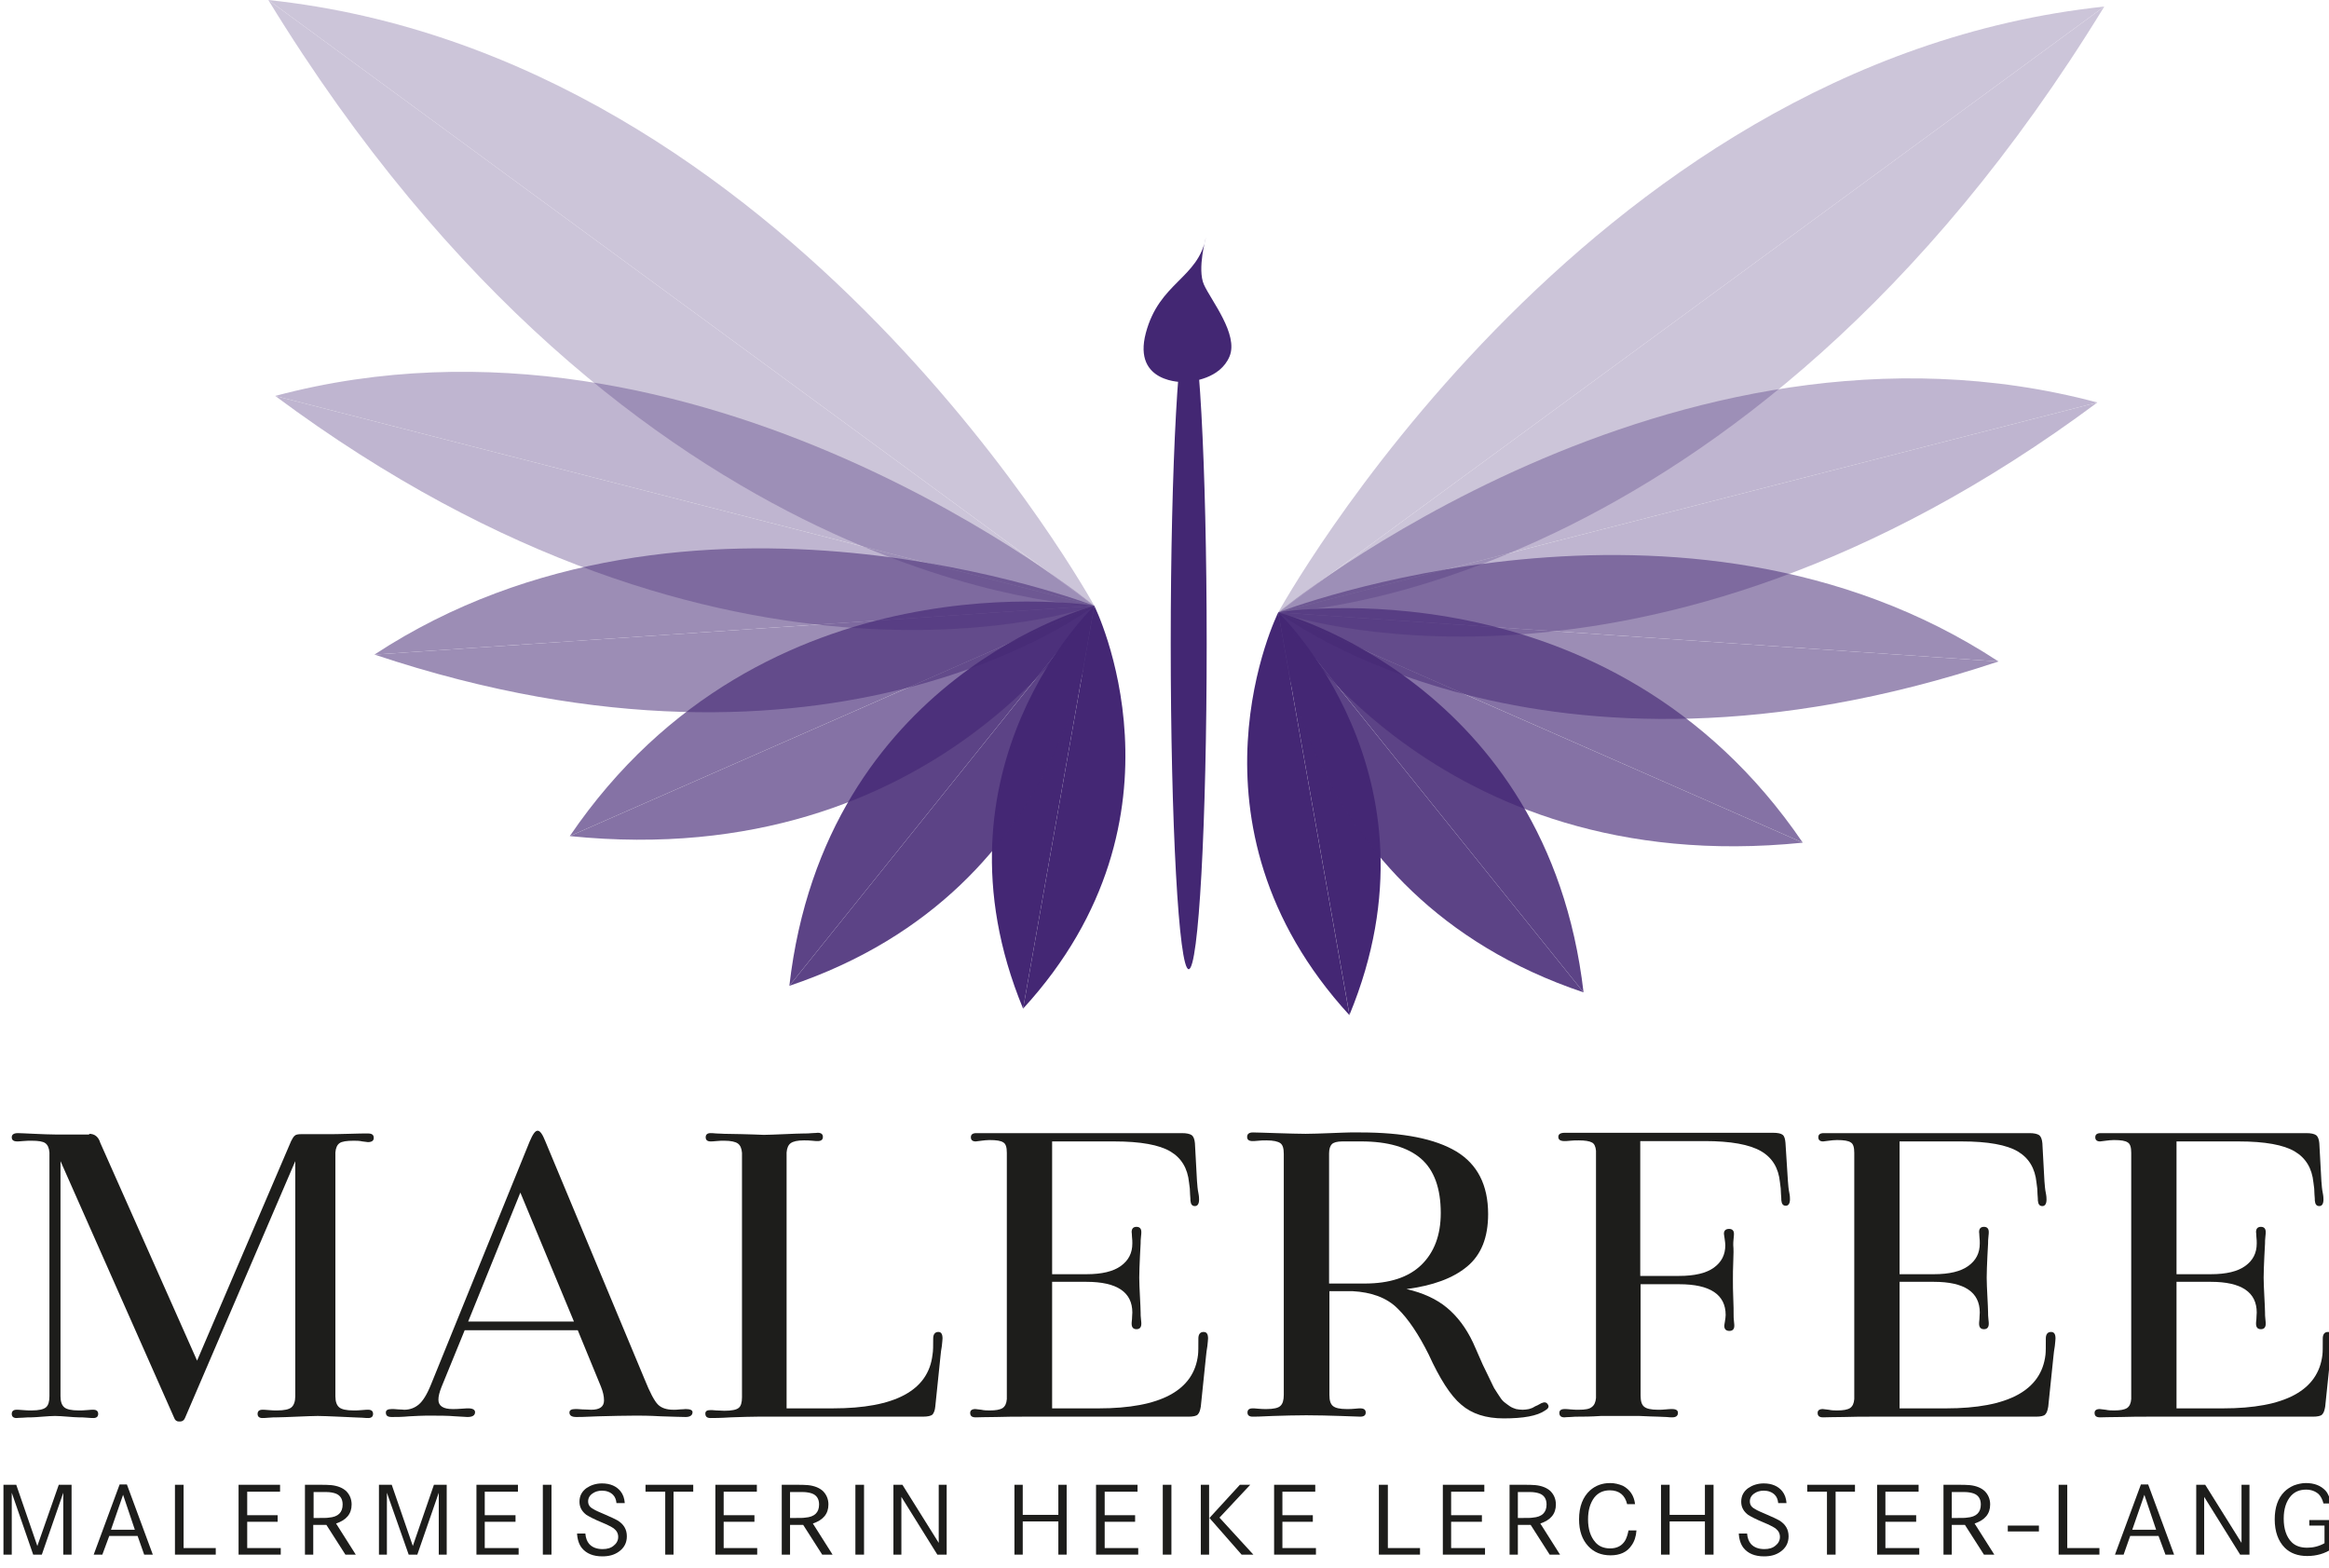<?xml version="1.0" encoding="utf-8"?>
<!-- Generator: Adobe Illustrator 27.5.0, SVG Export Plug-In . SVG Version: 6.00 Build 0)  -->
<svg version="1.1" id="Ebene_1" xmlns="http://www.w3.org/2000/svg" xmlns:xlink="http://www.w3.org/1999/xlink" x="0px" y="0px"
	 viewBox="0 0 673.6 453.6" style="enable-background:new 0 0 673.6 453.6;" xml:space="preserve">
<style type="text/css">
	.st0{fill:#442774;}
	.st1{opacity:0.87;}
	.st2{opacity:0.65;}
	.st3{opacity:0.53;}
	.st4{opacity:0.34;}
	.st5{opacity:0.27;}
	.st6{fill:#432773;}
	.st7{clip-path:url(#SVGID_00000088091444876344088120000015210139611421537932_);fill:#1D1D1B;}
	.st8{fill:#1D1D1B;}
	.st9{clip-path:url(#SVGID_00000005955997765199545980000009034826547850227884_);fill:#1D1D1B;}
	.st10{clip-path:url(#SVGID_00000142887645465504550730000001049814589216985262_);fill:#1D1D1B;}
	.st11{clip-path:url(#SVGID_00000174598180252215598610000014719267598267712950_);fill:#1D1D1B;}
	.st12{clip-path:url(#SVGID_00000010307753594969194650000004867931538766205589_);fill:#1D1D1B;}
	.st13{clip-path:url(#SVGID_00000147203259090300261260000008951286167585808270_);fill:#1D1D1B;}
	.st14{clip-path:url(#SVGID_00000112623523586393710510000011341016070453966773_);fill:#1D1D1B;}
	.st15{clip-path:url(#SVGID_00000157296523742485279710000016562310158535408301_);fill:#1D1D1B;}
</style>
<path class="st0" d="M316.5,175.2c0,0-49.4,46.8-20.6,116.5L316.5,175.2z"/>
<path class="st0" d="M316.5,175.2c0,0,30.4,60.9-20.6,116.5L316.5,175.2z"/>
<g class="st1">
	<path class="st0" d="M316.5,175.2c0,0-77.9,20.1-88.2,109.9L316.5,175.2z"/>
	<path class="st0" d="M316.5,175.2c0,0-3.7,81.5-88.2,109.9L316.5,175.2z"/>
</g>
<g class="st2">
	<path class="st0" d="M316.5,175.2c0,0-95.6-15.9-151.7,66.6L316.5,175.2z"/>
	<path class="st0" d="M316.5,175.2c0,0-44.7,77.5-151.7,66.6L316.5,175.2z"/>
</g>
<g class="st3">
	<path class="st0" d="M316.5,175.2c0,0-117.4-45.5-208.2,14.1L316.5,175.2z"/>
	<path class="st0" d="M316.5,175.2c0,0-75.1,58.6-208.2,14.1L316.5,175.2z"/>
</g>
<g class="st4">
	<path class="st0" d="M316.5,175.2c0,0-113.9-93.5-236.9-60.7L316.5,175.2z"/>
	<path class="st0" d="M316.5,175.2c0,0-105.1,37.4-236.9-60.7L316.5,175.2z"/>
</g>
<g class="st5">
	<path class="st0" d="M316.5,175.2c0,0-87.3-159.1-238.9-175.2L316.5,175.2z"/>
	<path class="st0" d="M316.5,175.2c0,0-133.5-2.9-238.9-175.2L316.5,175.2z"/>
</g>
<path class="st0" d="M369.7,177.1c0,0,49.4,46.8,20.6,116.4L369.7,177.1z"/>
<path class="st0" d="M369.7,177.1c0,0-30.4,60.9,20.6,116.5L369.7,177.1z"/>
<g class="st1">
	<path class="st0" d="M369.7,177.1c0,0,77.9,20.1,88.3,109.9L369.7,177.1z"/>
	<path class="st0" d="M369.7,177.1c0,0,3.7,81.5,88.3,109.9L369.7,177.1z"/>
</g>
<g class="st2">
	<path class="st0" d="M369.7,177.1c0,0,95.6-15.9,151.7,66.6L369.7,177.1z"/>
	<path class="st0" d="M369.7,177.1c0,0,44.7,77.5,151.7,66.6L369.7,177.1z"/>
</g>
<g class="st3">
	<path class="st0" d="M369.7,177.1c0,0,117.4-45.5,208.3,14.2L369.7,177.1z"/>
	<path class="st0" d="M369.7,177.1c0,0,75.1,58.6,208.3,14.2L369.7,177.1z"/>
</g>
<g class="st4">
	<path class="st0" d="M369.7,177.1c0,0,113.9-93.5,236.9-60.7L369.7,177.1z"/>
	<path class="st0" d="M369.7,177.1c0,0,105.1,37.4,236.9-60.7L369.7,177.1z"/>
</g>
<g class="st5">
	<path class="st0" d="M369.7,177.1c0,0,87.3-159.1,238.9-175.2L369.7,177.1z"/>
	<path class="st0" d="M369.7,177.1c0,0,133.5-2.9,238.9-175.2L369.7,177.1z"/>
</g>
<ellipse class="st6" cx="343.8" cy="186.2" rx="5.2" ry="94.1"/>
<path class="st6" d="M342.4,110.5c0,0-14.9,0.5-11-14.2s15.1-15.7,17.4-27.7c0,0-2.6,9.2-0.6,13.7s10.1,14.4,7.4,20.8
	S344.9,110.4,342.4,110.5z"/>
<g>
	<defs>
		<rect id="SVGID_1_" x="1" y="326.9" width="673.6" height="123.1"/>
	</defs>
	<clipPath id="SVGID_00000003076455773842090870000016544431221595275417_">
		<use xlink:href="#SVGID_1_"  style="overflow:visible;"/>
	</clipPath>
	<path style="clip-path:url(#SVGID_00000003076455773842090870000016544431221595275417_);fill:#1D1D1B;" d="M25.8,327.9
		c1.6,0,2.7,0.9,3.2,2.6l28,63L84.2,330c0.4-0.8,0.7-1.3,1.1-1.6c0.3-0.3,1-0.4,1.9-0.4h7.1c1.7,0,3.9,0,6.6-0.1
		c2.7-0.1,4.5-0.1,5.5-0.1c1.2,0,1.7,0.4,1.7,1.3c0,0.8-0.6,1.2-1.7,1.2c-0.2,0-0.7-0.1-1.6-0.2c-0.9-0.2-1.7-0.2-2.5-0.2
		c-2,0-3.4,0.2-4.1,0.7c-0.7,0.5-1.1,1.4-1.2,2.7v70.5c0,1.6,0.4,2.6,1.1,3.2c0.7,0.6,2.1,0.9,4.1,0.9c0.8,0,1.6,0,2.5-0.1
		c0.9-0.1,1.5-0.1,1.8-0.1c0.9,0,1.4,0.4,1.4,1.2c0,0.8-0.5,1.2-1.4,1.2c-0.2,0-0.8,0-1.8-0.1c-1,0-1.8-0.1-2.5-0.1
		c-0.5,0-1.9-0.1-4.4-0.2c-2.5-0.1-4.5-0.2-5.9-0.2c-1.4,0-3.4,0.1-6,0.2s-4.5,0.2-5.7,0.2c-0.7,0-1.5,0-2.5,0.1s-1.6,0.1-1.8,0.1
		c-0.9,0-1.4-0.4-1.4-1.2c0-0.8,0.5-1.2,1.4-1.2c0.3,0,0.9,0,1.8,0.1c0.9,0.1,1.7,0.1,2.5,0.1c2,0,3.4-0.3,4.1-0.9
		c0.7-0.6,1.1-1.7,1.1-3.2v-68l-31.9,74.3c-0.3,0.7-0.8,1-1.4,1h-0.4c-0.6,0-1.1-0.4-1.3-1l-32.9-74.3v68c0,1.6,0.4,2.6,1.1,3.2
		c0.7,0.6,2.1,0.9,4.1,0.9c0.8,0,1.6,0,2.5-0.1c0.9-0.1,1.5-0.1,1.8-0.1c0.9,0,1.4,0.4,1.4,1.2c0,0.8-0.5,1.2-1.4,1.2
		c-0.2,0-0.8,0-1.8-0.1s-1.8-0.1-2.5-0.1c-0.8,0-1.8-0.1-3.2-0.2s-2.5-0.2-3.6-0.2c-1,0-2.2,0.1-3.6,0.2c-1.4,0.1-2.4,0.2-3.1,0.2
		s-1.6,0-2.6,0.1c-1,0-1.6,0.1-1.8,0.1c-0.9,0-1.4-0.4-1.4-1.2c0-0.8,0.5-1.2,1.4-1.2c0.2,0,0.8,0,1.8,0.1c0.9,0.1,1.8,0.1,2.6,0.1
		c2,0,3.4-0.3,4.1-0.9c0.7-0.6,1-1.7,1-3.2v-70.5c-0.1-1.3-0.5-2.2-1.2-2.7c-0.7-0.5-2-0.7-3.9-0.7c-0.8,0-1.6,0-2.6,0.1
		c-0.9,0.1-1.5,0.1-1.6,0.1c-1.1,0-1.6-0.4-1.6-1.2s0.6-1.2,1.8-1.2c0.7,0,2.3,0.1,4.7,0.2c2.4,0.1,4.5,0.2,6.1,0.2H25.8z"/>
	<path style="clip-path:url(#SVGID_00000003076455773842090870000016544431221595275417_);fill:#1D1D1B;" d="M150.5,344.9
		l-15.1,37.3H166L150.5,344.9z M173.8,401l-6.7-16.3h-32.7l-6.7,16.4c-0.6,1.5-0.9,2.7-0.9,3.7c0,1.8,1.4,2.7,4.1,2.7
		c0.6,0,1.5,0,2.6-0.1c1.1-0.1,1.8-0.1,2-0.1c1.2,0,1.9,0.4,1.9,1.1c0,0.9-0.7,1.4-2.2,1.4c-0.2,0-1.3-0.1-3.5-0.2
		c-2.2-0.2-4.9-0.2-8.3-0.2c-1.2,0-2.9,0.1-5,0.2c-2.1,0.2-3.8,0.2-5.1,0.2c-1.2,0-1.7-0.4-1.7-1.3c0-0.7,0.6-1,1.7-1
		c0.4,0,1,0,1.9,0.1c0.9,0,1.5,0.1,1.7,0.1c1.6,0,3-0.5,4.2-1.5c1.2-1,2.4-2.9,3.6-5.9l28.5-70.2c0.9-2.1,1.6-3.1,2.3-3.1
		s1.4,1,2.2,3l28.7,68.8c1.6,4,2.9,6.4,3.9,7.4c1,1,2.5,1.5,4.5,1.5c0.5,0,1.1,0,1.9-0.1c0.8,0,1.3-0.1,1.6-0.1c1.3,0,2,0.3,2,0.9
		c0,0.9-0.7,1.4-2,1.4c-1.2,0-3.6-0.1-7.1-0.2c-3.5-0.2-5.9-0.2-7.2-0.2c-3.3,0-6.9,0.1-10.9,0.2c-3.9,0.2-6.1,0.2-6.4,0.2
		c-1.3,0-2-0.4-2-1.3c0-0.7,0.6-1,1.7-1c0.3,0,1,0,2,0.1c1,0,1.9,0.1,2.6,0.1c2.5,0,3.7-0.9,3.7-2.7
		C174.7,403.8,174.4,402.5,173.8,401"/>
	<path style="clip-path:url(#SVGID_00000003076455773842090870000016544431221595275417_);fill:#1D1D1B;" d="M220.9,328.2
		c1.3,0,3.3-0.1,5.9-0.2c2.6-0.1,4.5-0.2,5.7-0.2c0.7,0,1.5,0,2.4-0.1c0.9,0,1.4-0.1,1.6-0.1c1,0,1.5,0.4,1.5,1.2s-0.5,1.2-1.5,1.2
		c-0.2,0-0.8,0-1.6-0.1c-0.8-0.1-1.6-0.1-2.4-0.1c-1.9,0-3.1,0.3-3.8,0.8c-0.7,0.5-1.1,1.4-1.2,2.7v74h13.4c18,0,27.6-5.2,28.8-15.5
		c0.2-1.1,0.2-2.6,0.2-4.7c0-1.2,0.5-1.9,1.5-1.9c0.8,0,1.2,0.6,1.2,1.9c0,0.4-0.1,1.1-0.2,2.2c-0.2,1-0.3,2-0.4,3l-1.5,14.5
		c-0.1,1.1-0.4,1.8-0.8,2.3c-0.5,0.4-1.4,0.6-2.8,0.6h-47.7c-2.1,0-4.7,0.1-7.8,0.2c-3.1,0.2-5.1,0.2-5.9,0.2c-1,0-1.5-0.4-1.5-1.3
		c0-0.7,0.5-1,1.5-1c0.2,0,0.7,0,1.6,0.1c0.9,0,1.7,0.1,2.4,0.1c2.1,0,3.5-0.3,4.1-0.8c0.7-0.5,1-1.6,1-3.1v-70.7
		c-0.1-1.3-0.5-2.2-1.2-2.7c-0.7-0.5-2-0.8-3.9-0.8c-0.7,0-1.5,0-2.3,0.1c-0.9,0.1-1.4,0.1-1.7,0.1c-0.9,0-1.4-0.4-1.4-1.2
		s0.5-1.2,1.4-1.2c0.2,0,0.8,0,1.7,0.1c0.9,0,1.7,0.1,2.3,0.1C216.8,328,220.7,328.2,220.9,328.2"/>
	<path style="clip-path:url(#SVGID_00000003076455773842090870000016544431221595275417_);fill:#1D1D1B;" d="M295.9,409.7
		c-2.1,0-4.7,0-7.8,0.1c-3.1,0-5,0.1-5.9,0.1c-1.1,0-1.6-0.4-1.6-1.3c0-0.7,0.5-1.1,1.5-1.1c0.2,0,0.8,0.1,1.7,0.2
		c0.9,0.2,1.7,0.2,2.5,0.2c1.7,0,2.9-0.2,3.7-0.7c0.7-0.5,1.1-1.3,1.2-2.6v-71.2c0-1.6-0.3-2.6-1-3c-0.7-0.5-2-0.7-4-0.7
		c-0.8,0-1.6,0.1-2.4,0.2c-0.9,0.1-1.4,0.2-1.6,0.2c-0.9,0-1.4-0.4-1.4-1.2s0.5-1.2,1.6-1.2h59.4c1.4,0,2.3,0.2,2.9,0.6
		c0.5,0.4,0.8,1.2,0.9,2.3l0.6,11c0.1,1.3,0.2,2.5,0.4,3.4c0.2,1,0.2,1.6,0.2,1.9c0,1.2-0.4,1.9-1.2,1.9c-0.8,0-1.2-0.5-1.3-1.6
		c0-0.2,0-0.8-0.1-1.8c0-1.1-0.1-2.2-0.3-3.4c-0.4-4.1-2.2-7.1-5.4-9c-3.2-1.9-8.6-2.9-16.2-2.9h-18v38.4h9.9c4.5,0,7.8-0.8,10-2.4
		c2.2-1.6,3.3-3.7,3.3-6.5c0-0.5,0-1.1-0.1-1.9c0-0.8-0.1-1.2-0.1-1.4c0-1,0.5-1.5,1.4-1.5c0.9,0,1.4,0.5,1.4,1.5
		c0,0.2,0,0.6-0.1,1.4c-0.1,0.8-0.1,1.4-0.1,1.9c0,0.2-0.1,1.4-0.2,3.8c-0.1,2.4-0.2,4.4-0.2,6.1c0,1.5,0.1,3.3,0.2,5.4
		c0.1,2.1,0.2,3.7,0.2,4.7c0,0.5,0,1.1,0.1,1.9c0.1,0.8,0.1,1.2,0.1,1.3c0,1.1-0.5,1.6-1.4,1.6c-0.9,0-1.4-0.5-1.4-1.6
		c0-0.1,0-0.5,0.1-1.3c0-0.8,0.1-1.4,0.1-1.9c0-5.9-4.4-8.9-13.3-8.9h-9.9v36.6h13.4c18,0,27.6-5.2,28.8-15.5
		c0.1-0.8,0.1-2.3,0.1-4.7c0-1.2,0.5-1.9,1.5-1.9c0.9,0,1.3,0.6,1.3,1.9c0,0.4-0.1,1.1-0.2,2.2c-0.2,1.1-0.3,2-0.4,3l-1.5,14.5
		c-0.2,1.1-0.4,1.8-0.9,2.3c-0.4,0.4-1.3,0.6-2.7,0.6H295.9z"/>
	<path style="clip-path:url(#SVGID_00000003076455773842090870000016544431221595275417_);fill:#1D1D1B;" d="M384.4,371.2h10.3
		c7.2,0,12.7-1.8,16.4-5.4c3.7-3.6,5.6-8.6,5.6-15c0-7.1-1.9-12.4-5.7-15.7c-3.8-3.3-9.6-5-17.3-5h-5.4c-1.6,0-2.6,0.3-3.1,0.8
		c-0.5,0.5-0.8,1.4-0.8,2.7V371.2z M377.8,409.3c-3,0-6.3,0.1-9.7,0.2c-3.5,0.2-5.4,0.2-5.8,0.2c-1,0-1.5-0.4-1.5-1.2
		c0-0.8,0.5-1.2,1.5-1.2c0.2,0,0.8,0,1.6,0.1c0.9,0.1,1.7,0.1,2.4,0.1c2,0,3.4-0.3,4-0.9c0.7-0.6,1-1.7,1-3.2v-69.7
		c0-1.6-0.3-2.6-1-3.1c-0.7-0.5-2-0.8-4-0.8c-0.8,0-1.6,0-2.4,0.1c-0.9,0.1-1.4,0.1-1.6,0.1c-1.1,0-1.6-0.4-1.6-1.2
		c0-0.9,0.6-1.3,1.7-1.3c1,0,3.3,0.1,6.8,0.2c3.5,0.1,6.3,0.2,8.4,0.2c1.9,0,4.2-0.1,7.1-0.2c2.9-0.1,4.8-0.2,5.8-0.2h2.9
		c12.4,0,21.6,1.8,27.8,5.5c6.1,3.7,9.2,9.7,9.2,18.1c0,6.8-2,11.8-6.1,15.2c-4.1,3.4-9.9,5.5-17.5,6.5c4.8,1.1,8.7,2.9,11.7,5.4
		c3,2.5,5.5,5.8,7.5,10c0.5,1.2,1.2,2.6,1.9,4.3s1.3,2.9,1.7,3.7c0.4,0.8,0.9,1.8,1.5,3.1c0.6,1.2,1,2.2,1.4,2.7
		c0.4,0.6,0.8,1.3,1.3,2c0.5,0.8,1,1.3,1.4,1.6c0.4,0.3,0.9,0.7,1.5,1.1c0.6,0.4,1.2,0.6,1.8,0.8c0.6,0.1,1.2,0.2,1.9,0.2
		c0.6,0,1.2-0.1,1.8-0.2c0.6-0.2,1-0.3,1.3-0.5c0.3-0.2,0.7-0.4,1.2-0.6c0.5-0.3,0.9-0.5,1.1-0.6c0.9-0.4,1.5-0.3,1.9,0.4
		c0.4,0.6,0.1,1.2-0.8,1.7c-2.3,1.6-6.3,2.3-12,2.3c-5.1,0-9.2-1.3-12.3-4c-3.1-2.6-6.2-7.5-9.4-14.5c-2.9-5.8-5.9-10.3-9-13.3
		c-3.1-3.1-7.5-4.7-13.1-5h-6.6v30c0,1.6,0.3,2.6,1,3.2c0.7,0.6,2,0.9,4,0.9c0.8,0,1.6,0,2.4-0.1c0.9-0.1,1.4-0.1,1.5-0.1
		c1.1,0,1.6,0.4,1.6,1.2c0,0.8-0.5,1.2-1.6,1.2c-0.5,0-2.4-0.1-5.7-0.2C384.4,409.4,381.1,409.3,377.8,409.3"/>
	<path style="clip-path:url(#SVGID_00000003076455773842090870000016544431221595275417_);fill:#1D1D1B;" d="M501.3,364.8
		c-0.1,2.1-0.1,3.8-0.1,5.3c0,1.5,0,3.3,0.1,5.4c0.1,2.1,0.1,3.7,0.1,4.7c0,0.5,0,1.1,0.1,1.9c0.1,0.8,0.1,1.2,0.1,1.3
		c0,1-0.5,1.5-1.4,1.5c-1,0-1.5-0.5-1.5-1.5c0-0.2,0.1-0.6,0.2-1.3s0.2-1.3,0.2-1.8c0-5.9-4.5-8.9-13.4-8.9h-11.2v32.2
		c0,1.6,0.3,2.6,1,3.2c0.7,0.6,2,0.9,4,0.9c0.7,0,1.5,0,2.3-0.1c0.9-0.1,1.4-0.1,1.8-0.1c1.2,0,1.7,0.4,1.7,1.1
		c0,0.9-0.6,1.3-1.7,1.3c-0.2,0-0.7,0-1.6-0.1c-0.9,0-1.7-0.1-2.4-0.1c-1.1,0-2.9-0.1-5.4-0.2H463c-3,0.2-5.1,0.2-6.4,0.2
		c-0.6,0-1.4,0-2.4,0.1c-1,0-1.6,0.1-1.7,0.1c-1,0-1.5-0.4-1.5-1.3c0-0.7,0.5-1.1,1.5-1.1c0.3,0,0.9,0,1.7,0.1
		c0.9,0.1,1.7,0.1,2.4,0.1c1.9,0,3.1-0.2,3.8-0.8c0.7-0.5,1.1-1.4,1.2-2.6v-71.5c-0.1-1.2-0.5-2.1-1.2-2.4c-0.7-0.4-2-0.6-3.8-0.6
		c-0.8,0-1.6,0-2.5,0.1c-0.9,0.1-1.4,0.1-1.6,0.1c-1.2,0-1.8-0.4-1.8-1.2c0-0.8,0.6-1.2,1.9-1.2h60.2c1.4,0,2.3,0.2,2.8,0.6
		c0.5,0.4,0.7,1.2,0.8,2.3l0.7,11c0.1,1.3,0.2,2.5,0.4,3.4c0.2,1,0.2,1.6,0.2,1.9c0,1.2-0.4,1.9-1.2,1.9s-1.2-0.5-1.3-1.6
		c0-0.2,0-0.8-0.1-1.8c0-1-0.1-2.2-0.3-3.4c-0.4-4.1-2.2-7.1-5.5-9c-3.3-1.9-8.7-2.9-16.2-2.9h-18.7V369h11.2
		c4.5,0,7.9-0.8,10.1-2.4c2.2-1.6,3.3-3.7,3.3-6.5c0-0.5-0.1-1.1-0.2-1.9s-0.2-1.2-0.2-1.4c0-0.9,0.5-1.4,1.5-1.4
		c0.9,0,1.4,0.5,1.4,1.4c0,0.2,0,0.6-0.1,1.4c-0.1,0.8-0.1,1.4-0.1,1.9C501.4,361.2,501.4,362.8,501.3,364.8"/>
	<path style="clip-path:url(#SVGID_00000003076455773842090870000016544431221595275417_);fill:#1D1D1B;" d="M541,409.7
		c-2.1,0-4.7,0-7.8,0.1c-3.1,0-5,0.1-5.9,0.1c-1.1,0-1.6-0.4-1.6-1.3c0-0.7,0.5-1.1,1.5-1.1c0.2,0,0.8,0.1,1.7,0.2
		c0.9,0.2,1.7,0.2,2.5,0.2c1.7,0,2.9-0.2,3.7-0.7c0.7-0.5,1.1-1.3,1.2-2.6v-71.2c0-1.6-0.3-2.6-1-3c-0.7-0.5-2-0.7-4-0.7
		c-0.8,0-1.6,0.1-2.4,0.2c-0.9,0.1-1.4,0.2-1.6,0.2c-0.9,0-1.4-0.4-1.4-1.2s0.5-1.2,1.6-1.2h59.4c1.4,0,2.3,0.2,2.9,0.6
		c0.5,0.4,0.8,1.2,0.9,2.3l0.6,11c0.1,1.3,0.2,2.5,0.4,3.4c0.2,1,0.2,1.6,0.2,1.9c0,1.2-0.4,1.9-1.2,1.9c-0.8,0-1.2-0.5-1.3-1.6
		c0-0.2,0-0.8-0.1-1.8c0-1.1-0.1-2.2-0.3-3.4c-0.4-4.1-2.2-7.1-5.4-9c-3.2-1.9-8.6-2.9-16.2-2.9h-18v38.4h9.9c4.5,0,7.8-0.8,10-2.4
		c2.2-1.6,3.3-3.7,3.3-6.5c0-0.5,0-1.1-0.1-1.9c0-0.8-0.1-1.2-0.1-1.4c0-1,0.5-1.5,1.4-1.5c0.9,0,1.4,0.5,1.4,1.5
		c0,0.2,0,0.6-0.1,1.4c-0.1,0.8-0.1,1.4-0.1,1.9c0,0.2-0.1,1.4-0.2,3.8c-0.1,2.4-0.2,4.4-0.2,6.1c0,1.5,0.1,3.3,0.2,5.4
		c0.1,2.1,0.2,3.7,0.2,4.7c0,0.5,0,1.1,0.1,1.9c0.1,0.8,0.1,1.2,0.1,1.3c0,1.1-0.5,1.6-1.4,1.6c-0.9,0-1.4-0.5-1.4-1.6
		c0-0.1,0-0.5,0.1-1.3c0-0.8,0.1-1.4,0.1-1.9c0-5.9-4.4-8.9-13.3-8.9h-9.9v36.6h13.4c18,0,27.6-5.2,28.8-15.5
		c0.1-0.8,0.1-2.3,0.1-4.7c0-1.2,0.5-1.9,1.5-1.9c0.9,0,1.3,0.6,1.3,1.9c0,0.4-0.1,1.1-0.2,2.2c-0.2,1.1-0.3,2-0.4,3l-1.5,14.5
		c-0.2,1.1-0.4,1.8-0.9,2.3c-0.4,0.4-1.3,0.6-2.7,0.6H541z"/>
	<path style="clip-path:url(#SVGID_00000003076455773842090870000016544431221595275417_);fill:#1D1D1B;" d="M621.1,409.7
		c-2.1,0-4.7,0-7.8,0.1c-3.1,0-5,0.1-5.9,0.1c-1.1,0-1.6-0.4-1.6-1.3c0-0.7,0.5-1.1,1.5-1.1c0.2,0,0.8,0.1,1.7,0.2
		c0.9,0.2,1.7,0.2,2.5,0.2c1.7,0,2.9-0.2,3.7-0.7c0.7-0.5,1.1-1.3,1.2-2.6v-71.2c0-1.6-0.3-2.6-1-3c-0.7-0.5-2-0.7-4-0.7
		c-0.8,0-1.6,0.1-2.4,0.2c-0.9,0.1-1.4,0.2-1.6,0.2c-0.9,0-1.4-0.4-1.4-1.2s0.5-1.2,1.6-1.2h59.4c1.4,0,2.3,0.2,2.9,0.6
		c0.5,0.4,0.8,1.2,0.9,2.3l0.6,11c0.1,1.3,0.2,2.5,0.4,3.4c0.2,1,0.2,1.6,0.2,1.9c0,1.2-0.4,1.9-1.2,1.9c-0.8,0-1.2-0.5-1.3-1.6
		c0-0.2,0-0.8-0.1-1.8c0-1.1-0.1-2.2-0.3-3.4c-0.4-4.1-2.2-7.1-5.4-9c-3.2-1.9-8.6-2.9-16.2-2.9h-18v38.4h9.9c4.5,0,7.8-0.8,10-2.4
		c2.2-1.6,3.3-3.7,3.3-6.5c0-0.5,0-1.1-0.1-1.9c0-0.8-0.1-1.2-0.1-1.4c0-1,0.5-1.5,1.4-1.5c0.9,0,1.4,0.5,1.4,1.5
		c0,0.2,0,0.6-0.1,1.4c-0.1,0.8-0.1,1.4-0.1,1.9c0,0.2-0.1,1.4-0.2,3.8c-0.1,2.4-0.2,4.4-0.2,6.1c0,1.5,0.1,3.3,0.2,5.4
		c0.1,2.1,0.2,3.7,0.2,4.7c0,0.5,0,1.1,0.1,1.9c0.1,0.8,0.1,1.2,0.1,1.3c0,1.1-0.5,1.6-1.4,1.6c-0.9,0-1.4-0.5-1.4-1.6
		c0-0.1,0-0.5,0.1-1.3c0-0.8,0.1-1.4,0.1-1.9c0-5.9-4.4-8.9-13.3-8.9h-9.9v36.6h13.4c18,0,27.6-5.2,28.8-15.5
		c0.1-0.8,0.1-2.3,0.1-4.7c0-1.2,0.5-1.9,1.5-1.9c0.9,0,1.3,0.6,1.3,1.9c0,0.4-0.1,1.1-0.2,2.2c-0.2,1.1-0.3,2-0.4,3l-1.5,14.5
		c-0.2,1.1-0.4,1.8-0.9,2.3c-0.4,0.4-1.3,0.6-2.7,0.6H621.1z"/>
</g>
<polygon class="st8" points="17,429.4 10.8,447.1 4.7,429.4 1,429.4 1,449.6 3.4,449.6 3.4,431.7 9.6,449.6 12.1,449.6 18.3,431.7 
	18.3,449.6 20.7,449.6 20.7,429.4 "/>
<path class="st8" d="M35.6,432.3l3.4,10.1h-6.9L35.6,432.3z M34.6,429.3l-7.5,20.3h2.5l2-5.4h8.2l1.9,5.4h2.5l-7.5-20.3H34.6z"/>
<polygon class="st8" points="50.6,429.4 50.6,449.6 62.4,449.6 62.4,447.7 53.1,447.7 53.1,429.4 "/>
<polygon class="st8" points="69,429.4 69,449.6 81.2,449.6 81.2,447.7 71.5,447.7 71.5,440.1 80.3,440.1 80.3,438.2 71.5,438.2 
	71.5,431.4 81,431.4 81,429.4 "/>
<g>
	<defs>
		<rect id="SVGID_00000103984716471206471310000000212076164673792409_" x="1" y="326.9" width="673.6" height="123.1"/>
	</defs>
	<clipPath id="SVGID_00000046300407203722535320000004938406608615873670_">
		<use xlink:href="#SVGID_00000103984716471206471310000000212076164673792409_"  style="overflow:visible;"/>
	</clipPath>
	<path style="clip-path:url(#SVGID_00000046300407203722535320000004938406608615873670_);fill:#1D1D1B;" d="M90.8,439h1.5
		c1.3,0,2.3,0,2.8-0.1c2.7-0.2,4-1.5,4-3.8c0-1.6-0.7-2.7-2.1-3.2c-0.6-0.2-1.5-0.4-2.6-0.4c-0.4,0-1.1,0-2.2,0h-1.5V439z
		 M88.3,429.4h3.8c1.6,0,2.8,0,3.7,0.1c1.9,0.2,3.3,0.8,4.3,1.7c1,1,1.6,2.3,1.6,3.9c0,2.7-1.5,4.5-4.5,5.5l5.7,9h-3l-5.5-8.6h-3.8
		v8.6h-2.4V429.4z"/>
</g>
<polygon class="st8" points="125.5,429.4 119.4,447.1 113.3,429.4 109.6,429.4 109.6,449.6 111.9,449.6 111.9,431.7 118.2,449.6 
	120.7,449.6 126.9,431.7 126.9,449.6 129.2,449.6 129.2,429.4 "/>
<polygon class="st8" points="137.8,429.4 137.8,449.6 150,449.6 150,447.7 140.2,447.7 140.2,440.1 149.1,440.1 149.1,438.2 
	140.2,438.2 140.2,431.4 149.8,431.4 149.8,429.4 "/>
<rect x="157" y="429.4" class="st8" width="2.5" height="20.2"/>
<g>
	<defs>
		<rect id="SVGID_00000121273604775063972390000002301180508620024211_" x="1" y="326.9" width="673.6" height="123.1"/>
	</defs>
	<clipPath id="SVGID_00000166654596336045937900000010249781001968866439_">
		<use xlink:href="#SVGID_00000121273604775063972390000002301180508620024211_"  style="overflow:visible;"/>
	</clipPath>
	<path style="clip-path:url(#SVGID_00000166654596336045937900000010249781001968866439_);fill:#1D1D1B;" d="M180.7,434.7h-2.4
		c-0.1-1-0.4-1.8-1-2.4c-0.8-0.8-1.9-1.2-3.2-1.2c-1.1,0-2,0.3-2.7,0.8c-0.9,0.6-1.3,1.4-1.3,2.3c0,0.9,0.4,1.6,1.3,2.1
		c0.5,0.3,1,0.6,1.5,0.8l2.3,1c1.6,0.7,2.7,1.2,3.4,1.6c1.8,1.1,2.7,2.6,2.7,4.6c0,1.9-0.8,3.4-2.4,4.5c-1.3,0.9-2.8,1.3-4.7,1.3
		c-2.6,0-4.6-0.8-5.9-2.4c-0.8-1-1.3-2.4-1.4-4.2h2.4c0.1,1.3,0.5,2.3,1.1,3c0.9,1,2.2,1.5,3.9,1.5c1.3,0,2.4-0.3,3.2-1
		c0.8-0.6,1.3-1.5,1.3-2.5c0-1-0.4-1.8-1.3-2.5c-0.6-0.4-1.7-1-3.4-1.7c-2.2-0.9-3.7-1.7-4.5-2.2c-1.3-1-2-2.2-2-3.8
		c0-1.7,0.7-3,2.1-4c1.2-0.8,2.7-1.3,4.4-1.3c2.4,0,4.2,0.8,5.4,2.3C180.2,432.2,180.6,433.3,180.7,434.7"/>
</g>
<polygon class="st8" points="186.7,429.4 186.7,431.4 192.4,431.4 192.4,449.6 194.8,449.6 194.8,431.4 200.5,431.4 200.5,429.4 "/>
<polygon class="st8" points="206.9,429.4 206.9,449.6 219,449.6 219,447.7 209.3,447.7 209.3,440.1 218.2,440.1 218.2,438.2 
	209.3,438.2 209.3,431.4 218.9,431.4 218.9,429.4 "/>
<g>
	<defs>
		<rect id="SVGID_00000137825718168011276450000007113648768932649370_" x="1" y="326.9" width="673.6" height="123.1"/>
	</defs>
	<clipPath id="SVGID_00000117674952103416383370000004851192326129908399_">
		<use xlink:href="#SVGID_00000137825718168011276450000007113648768932649370_"  style="overflow:visible;"/>
	</clipPath>
	<path style="clip-path:url(#SVGID_00000117674952103416383370000004851192326129908399_);fill:#1D1D1B;" d="M228.6,439h1.5
		c1.3,0,2.3,0,2.8-0.1c2.7-0.2,4-1.5,4-3.8c0-1.6-0.7-2.7-2.1-3.2c-0.6-0.2-1.5-0.4-2.6-0.4c-0.4,0-1.1,0-2.2,0h-1.5V439z
		 M226.2,429.4h3.8c1.6,0,2.8,0,3.7,0.1c1.9,0.2,3.3,0.8,4.3,1.7c1,1,1.6,2.3,1.6,3.9c0,2.7-1.5,4.5-4.5,5.5l5.7,9h-3l-5.5-8.6h-3.8
		v8.6h-2.4V429.4z"/>
</g>
<rect x="247.4" y="429.4" class="st8" width="2.5" height="20.2"/>
<polygon class="st8" points="271.5,429.4 271.5,446.2 261,429.4 258.4,429.4 258.4,449.6 260.7,449.6 260.7,432.9 271.1,449.6 
	273.8,449.6 273.8,429.4 "/>
<polygon class="st8" points="306.1,429.4 306.1,438.1 295.8,438.1 295.8,429.4 293.4,429.4 293.4,449.6 295.8,449.6 295.8,440 
	306.1,440 306.1,449.6 308.5,449.6 308.5,429.4 "/>
<polygon class="st8" points="317,429.4 317,449.6 329.2,449.6 329.2,447.7 319.5,447.7 319.5,440.1 328.3,440.1 328.3,438.2 
	319.5,438.2 319.5,431.4 329,431.4 329,429.4 "/>
<rect x="336.3" y="429.4" class="st8" width="2.5" height="20.2"/>
<path class="st8" d="M347.3,449.6h2.4v-20.2h-2.4V449.6z M358.6,429.4l-8.8,9.6l9.3,10.6h3.4l-9.8-10.7l8.9-9.5H358.6z"/>
<polygon class="st8" points="368.5,429.4 368.5,449.6 380.6,449.6 380.6,447.7 370.9,447.7 370.9,440.1 379.7,440.1 379.7,438.2 
	370.9,438.2 370.9,431.4 380.4,431.4 380.4,429.4 "/>
<polygon class="st8" points="398.8,429.4 398.8,449.6 410.7,449.6 410.7,447.7 401.4,447.7 401.4,429.4 "/>
<polygon class="st8" points="417.3,429.4 417.3,449.6 429.5,449.6 429.5,447.7 419.7,447.7 419.7,440.1 428.6,440.1 428.6,438.2 
	419.7,438.2 419.7,431.4 429.3,431.4 429.3,429.4 "/>
<g>
	<defs>
		<rect id="SVGID_00000142871881062023915990000014624734575749586328_" x="1" y="326.9" width="673.6" height="123.1"/>
	</defs>
	<clipPath id="SVGID_00000081615668680238279290000008797590442756371609_">
		<use xlink:href="#SVGID_00000142871881062023915990000014624734575749586328_"  style="overflow:visible;"/>
	</clipPath>
	<path style="clip-path:url(#SVGID_00000081615668680238279290000008797590442756371609_);fill:#1D1D1B;" d="M439,439h1.5
		c1.3,0,2.3,0,2.8-0.1c2.7-0.2,4-1.5,4-3.8c0-1.6-0.7-2.7-2.1-3.2c-0.6-0.2-1.5-0.4-2.6-0.4c-0.4,0-1.1,0-2.2,0H439V439z
		 M436.6,429.4h3.8c1.6,0,2.8,0,3.7,0.1c1.9,0.2,3.3,0.8,4.3,1.7c1,1,1.6,2.3,1.6,3.9c0,2.7-1.5,4.5-4.5,5.5l5.7,9h-3l-5.5-8.6H439
		v8.6h-2.4V429.4z"/>
	<path style="clip-path:url(#SVGID_00000081615668680238279290000008797590442756371609_);fill:#1D1D1B;" d="M472.9,435h-2.3
		c-0.6-2.6-2.3-4-5-4c-1.9,0-3.4,0.7-4.5,2.1c-1.2,1.6-1.8,3.7-1.8,6.3c0,2.8,0.7,5,2.1,6.6c1,1.2,2.5,1.8,4.3,1.8
		c2,0,3.5-0.8,4.4-2.4c0.4-0.8,0.7-1.7,0.9-2.8h2.3c-0.1,1.7-0.6,3.2-1.4,4.3c-1.3,2-3.4,2.9-6.1,2.9c-2.7,0-4.8-0.9-6.4-2.6
		c-1.8-1.9-2.7-4.5-2.7-7.8c0-3.7,1.1-6.5,3.2-8.4c1.6-1.4,3.5-2.1,5.8-2.1c1.3,0,2.5,0.3,3.7,0.8
		C471.4,430.8,472.6,432.5,472.9,435"/>
</g>
<polygon class="st8" points="493.1,429.4 493.1,438.1 482.9,438.1 482.9,429.4 480.4,429.4 480.4,449.6 482.9,449.6 482.9,440 
	493.1,440 493.1,449.6 495.6,449.6 495.6,429.4 "/>
<g>
	<defs>
		<rect id="SVGID_00000142167012252815471620000013665263805498249601_" x="1" y="326.9" width="673.6" height="123.1"/>
	</defs>
	<clipPath id="SVGID_00000145738438314809320570000003169377989503820198_">
		<use xlink:href="#SVGID_00000142167012252815471620000013665263805498249601_"  style="overflow:visible;"/>
	</clipPath>
	<path style="clip-path:url(#SVGID_00000145738438314809320570000003169377989503820198_);fill:#1D1D1B;" d="M516.7,434.7h-2.4
		c-0.1-1-0.4-1.8-1-2.4c-0.8-0.8-1.9-1.2-3.2-1.2c-1.1,0-2,0.3-2.7,0.8c-0.9,0.6-1.3,1.4-1.3,2.3c0,0.9,0.4,1.6,1.3,2.1
		c0.5,0.3,1,0.6,1.5,0.8l2.3,1c1.6,0.7,2.7,1.2,3.4,1.6c1.8,1.1,2.7,2.6,2.7,4.6c0,1.9-0.8,3.4-2.4,4.5c-1.3,0.9-2.8,1.3-4.7,1.3
		c-2.6,0-4.6-0.8-5.9-2.4c-0.8-1-1.3-2.4-1.4-4.2h2.4c0.1,1.3,0.5,2.3,1.1,3c0.9,1,2.2,1.5,3.9,1.5c1.3,0,2.4-0.3,3.2-1
		c0.8-0.6,1.3-1.5,1.3-2.5c0-1-0.4-1.8-1.3-2.5c-0.6-0.4-1.7-1-3.4-1.7c-2.2-0.9-3.7-1.7-4.5-2.2c-1.3-1-2-2.2-2-3.8
		c0-1.7,0.7-3,2.1-4c1.2-0.8,2.7-1.3,4.4-1.3c2.4,0,4.2,0.8,5.4,2.3C516.2,432.2,516.6,433.3,516.7,434.7"/>
</g>
<polygon class="st8" points="522.7,429.4 522.7,431.4 528.4,431.4 528.4,449.6 530.9,449.6 530.9,431.4 536.5,431.4 536.5,429.4 "/>
<polygon class="st8" points="542.9,429.4 542.9,449.6 555.1,449.6 555.1,447.7 545.3,447.7 545.3,440.1 554.2,440.1 554.2,438.2 
	545.3,438.2 545.3,431.4 554.9,431.4 554.9,429.4 "/>
<g>
	<defs>
		<rect id="SVGID_00000124139507141330089710000017379643733531011766_" x="1" y="326.9" width="673.6" height="123.1"/>
	</defs>
	<clipPath id="SVGID_00000069369506032560935950000001296964476575463079_">
		<use xlink:href="#SVGID_00000124139507141330089710000017379643733531011766_"  style="overflow:visible;"/>
	</clipPath>
	<path style="clip-path:url(#SVGID_00000069369506032560935950000001296964476575463079_);fill:#1D1D1B;" d="M564.6,439h1.5
		c1.3,0,2.3,0,2.8-0.1c2.7-0.2,4-1.5,4-3.8c0-1.6-0.7-2.7-2.1-3.2c-0.6-0.2-1.5-0.4-2.6-0.4c-0.4,0-1.1,0-2.2,0h-1.5V439z
		 M562.2,429.4h3.8c1.6,0,2.8,0,3.7,0.1c1.9,0.2,3.3,0.8,4.3,1.7c1,1,1.6,2.3,1.6,3.9c0,2.7-1.5,4.5-4.5,5.5l5.7,9h-3l-5.5-8.6h-3.8
		v8.6h-2.4V429.4z"/>
</g>
<rect x="580.7" y="441.2" class="st8" width="9" height="1.7"/>
<polygon class="st8" points="595.4,429.4 595.4,449.6 607.2,449.6 607.2,447.7 597.9,447.7 597.9,429.4 "/>
<path class="st8" d="M620.2,432.3l3.4,10.1h-6.9L620.2,432.3z M619.2,429.3l-7.5,20.3h2.5l1.9-5.4h8.2l2,5.4h2.5l-7.5-20.3H619.2z"
	/>
<polygon class="st8" points="648.3,429.4 648.3,446.2 637.8,429.4 635.2,429.4 635.2,449.6 637.5,449.6 637.5,432.9 647.9,449.6 
	650.6,449.6 650.6,429.4 "/>
<g>
	<defs>
		<rect id="SVGID_00000014600035251349102700000014029328882827056797_" x="1" y="326.9" width="673.6" height="123.1"/>
	</defs>
	<clipPath id="SVGID_00000031195801110031250440000004460374869147817888_">
		<use xlink:href="#SVGID_00000014600035251349102700000014029328882827056797_"  style="overflow:visible;"/>
	</clipPath>
	<path style="clip-path:url(#SVGID_00000031195801110031250440000004460374869147817888_);fill:#1D1D1B;" d="M667.9,439.6h6.6v8.3
		c-2.1,1.4-4.5,2.1-7.2,2.1c-2.7,0-4.9-0.8-6.5-2.4c-1.9-1.9-2.9-4.7-2.9-8.2c0-3.4,0.9-6.1,2.8-8c0.7-0.7,1.6-1.3,2.7-1.8
		c1.1-0.4,2.3-0.7,3.5-0.7c2.4,0,4.3,0.7,5.7,2.2c0.8,0.9,1.3,2.2,1.5,3.7H672c-0.3-1.2-0.8-2.1-1.4-2.7c-0.9-0.8-2.1-1.3-3.6-1.3
		c-1.9,0-3.3,0.6-4.4,1.8c-1.4,1.6-2.1,3.8-2.1,6.6c0,3,0.8,5.3,2.3,6.8c1.1,1.1,2.6,1.6,4.5,1.6c1.7,0,3.4-0.4,5-1.3v-5.1h-4.4
		V439.6z"/>
</g>
</svg>
